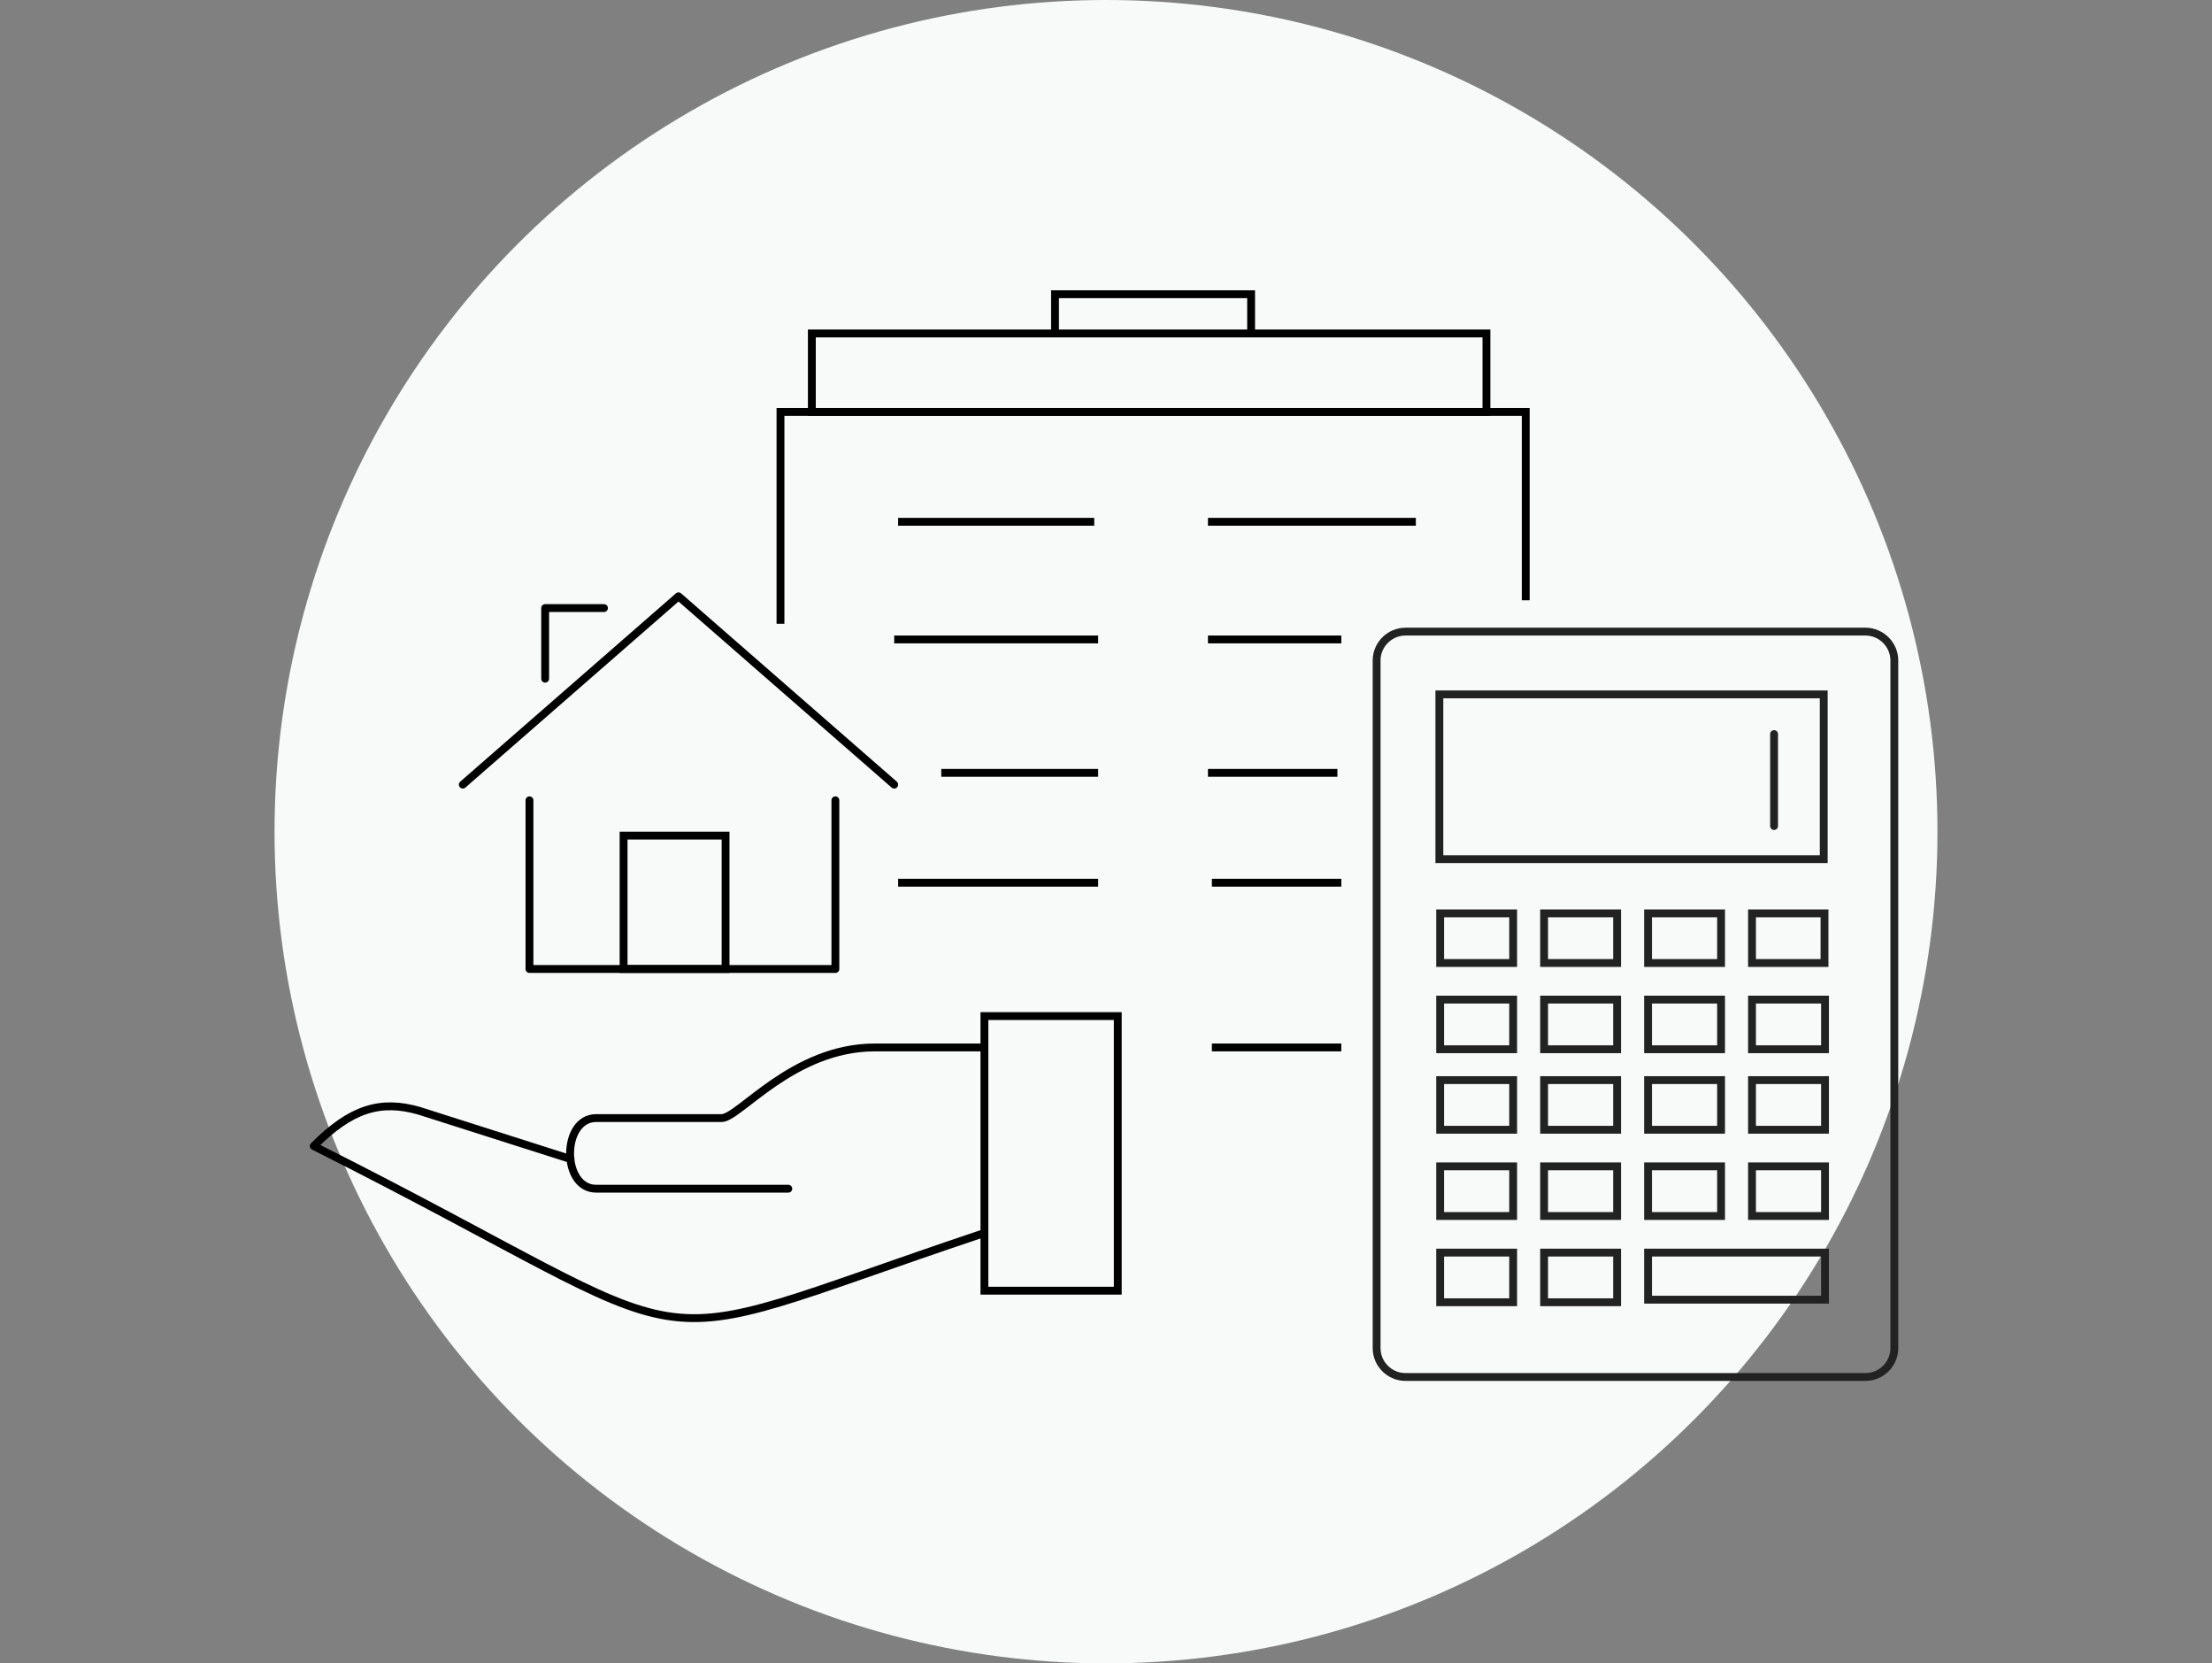 <svg xmlns="http://www.w3.org/2000/svg" width="282" height="212" viewBox="0 0 282 212">
  <rect x="0" y="0" width="282" height="212" fill="#808080" stroke="none"/>
  <g fill="none" fill-rule="evenodd">
    <rect width="282" height="212"/>
    <circle cx="141" cy="106" r="106" fill="#F7FAF9"/>
    <g transform="translate(40 37)">
      <g stroke="#222222" transform="translate(135 43)">
        <path d="M62.812,0.5 C63.828,0.5 64.749,0.914 65.416,1.58 C66.085,2.246 66.5,3.165 66.5,4.174 L66.5,4.174 L66.5,91.826 C66.5,92.837 66.085,93.755 65.417,94.421 C64.75,95.087 63.828,95.5 62.812,95.5 L62.812,95.5 L4.188,95.5 C3.173,95.5 2.251,95.086 1.583,94.42 C0.915,93.754 0.5,92.836 0.5,91.826 L0.5,91.826 L0.5,4.174 C0.5,3.165 0.916,2.247 1.584,1.581 C2.252,0.915 3.174,0.5 4.188,0.5 L4.188,0.5 L62.812,0.5 Z"/>
        <path d="M57.5,8.5 L57.5,29.5 L8.5,29.5 L8.5,8.5 L57.5,8.5 Z"/>
        <line x1="51.17" x2="51.17" y1="13.557" y2="25.282" stroke-linecap="round" stroke-linejoin="round"/>
        <g transform="translate(8.099 35.908)">
          <rect width="9.308" height="6.328" x=".5" y=".5"/>
          <path d="M23.06.5L23.06 6.828 13.753 6.828 13.753.5 23.06.5zM36.313.5L36.313 6.828 27.005 6.828 27.005.5 36.313.5zM49.5.5L49.5 6.828 40.258 6.828 40.258.5 49.5.5z"/>
        </g>
        <g transform="translate(8.099 46.9)">
          <rect width="9.308" height="6.328" x=".5" y=".5"/>
          <path d="M23.06.5L23.06 6.828 13.753 6.828 13.753.5 23.06.5zM36.313.5L36.313 6.828 27.005 6.828 27.005.5 36.313.5zM49.566.5L49.566 6.828 40.258 6.828 40.258.5 49.566.5z"/>
        </g>
        <g transform="translate(8.099 57.16)">
          <rect width="9.308" height="6.328" x=".5" y=".5"/>
          <path d="M23.06.5L23.06 6.828 13.753 6.828 13.753.5 23.06.5zM36.313.5L36.313 6.828 27.005 6.828 27.005.5 36.313.5zM49.566.5L49.566 6.828 40.258 6.828 40.258.5 49.566.5z"/>
        </g>
        <g transform="translate(8.099 68.153)">
          <rect width="9.308" height="6.328" x=".5" y=".5"/>
          <path d="M23.06.5L23.06 6.828 13.753 6.828 13.753.5 23.06.5zM36.313.5L36.313 6.828 27.005 6.828 27.005.5 36.313.5zM49.566.5L49.566 6.828 40.258 6.828 40.258.5 49.566.5z"/>
        </g>
        <g transform="translate(8.099 79.145)">
          <rect width="9.308" height="6.328" x=".5" y=".5"/>
          <path d="M23.06,0.5 L23.06,6.828 L13.753,6.828 L13.753,0.5 L23.06,0.5 Z"/>
          <rect width="22.56" height="6" x="27.005" y=".5"/>
        </g>
      </g>
      <g stroke="#000000" transform="matrix(-1 0 0 1 103 39)">
        <polyline stroke-linecap="round" stroke-linejoin="round" points="36.5 26 36.5 47.5 75.5 47.5 75.5 26"/>
        <polyline stroke-linecap="round" stroke-linejoin="round" points="29 24 56.5 0 84 24"/>
        <polyline stroke-linecap="round" stroke-linejoin="round" points="66 1.5 73.5 1.5 73.5 10.5"/>
        <path d="M0.5,53.5 L17.5,53.5 L17.5,88.5 L0.5,88.5 L0.5,53.5 Z"/>
        <path stroke-linecap="round" stroke-linejoin="round" d="M18,81.314 C64.974,97.062 49.316,97.062 103,70.065 C98.244,65.282 94.491,64.157 89.579,65.565 L70.271,71.716"/>
        <path stroke-linecap="round" stroke-linejoin="round" d="M18,57.5 L31.5,57.5 C41.913,57.5 48.787,66.5 51,66.5 L67,66.5 C71.426,66.5 71.426,75.5 67,75.5 L42.5,75.5"/>
        <path d="M63.5,30.5 L63.5,47.5 L50.5,47.5 L50.5,30.5 L63.5,30.5 Z"/>
      </g>
      <g stroke="#000000" transform="translate(59)">
        <path d="M90.5 5.5L90.5 15.5 4.5 15.5 4.5 5.5 90.5 5.5zM60.5.5L60.5 5.5 35.5 5.5 35.5.5 60.5.5z"/>
        <line x1="55.5" x2="72" y1="96.5" y2="96.5" stroke-linejoin="round"/>
        <line x1="15.5" x2="41" y1="75.5" y2="75.5" stroke-linejoin="round"/>
        <line x1="55.5" x2="72" y1="75.5" y2="75.5" stroke-linejoin="round"/>
        <line x1="21" x2="41" y1="61.5" y2="61.5" stroke-linejoin="round"/>
        <line x1="55" x2="71.5" y1="61.5" y2="61.5" stroke-linejoin="round"/>
        <line x1="15" x2="41" y1="44.5" y2="44.5" stroke-linejoin="round"/>
        <line x1="55" x2="72" y1="44.5" y2="44.5" stroke-linejoin="round"/>
        <line x1="15.5" x2="40.5" y1="29.5" y2="29.5" stroke-linejoin="round"/>
        <line x1="55" x2="81.5" y1="29.5" y2="29.5" stroke-linejoin="round"/>
        <polyline points=".5 42.5 .5 15.5 95.512 15.5 95.512 39.505"/>
      </g>
    </g>
  </g>
</svg>
